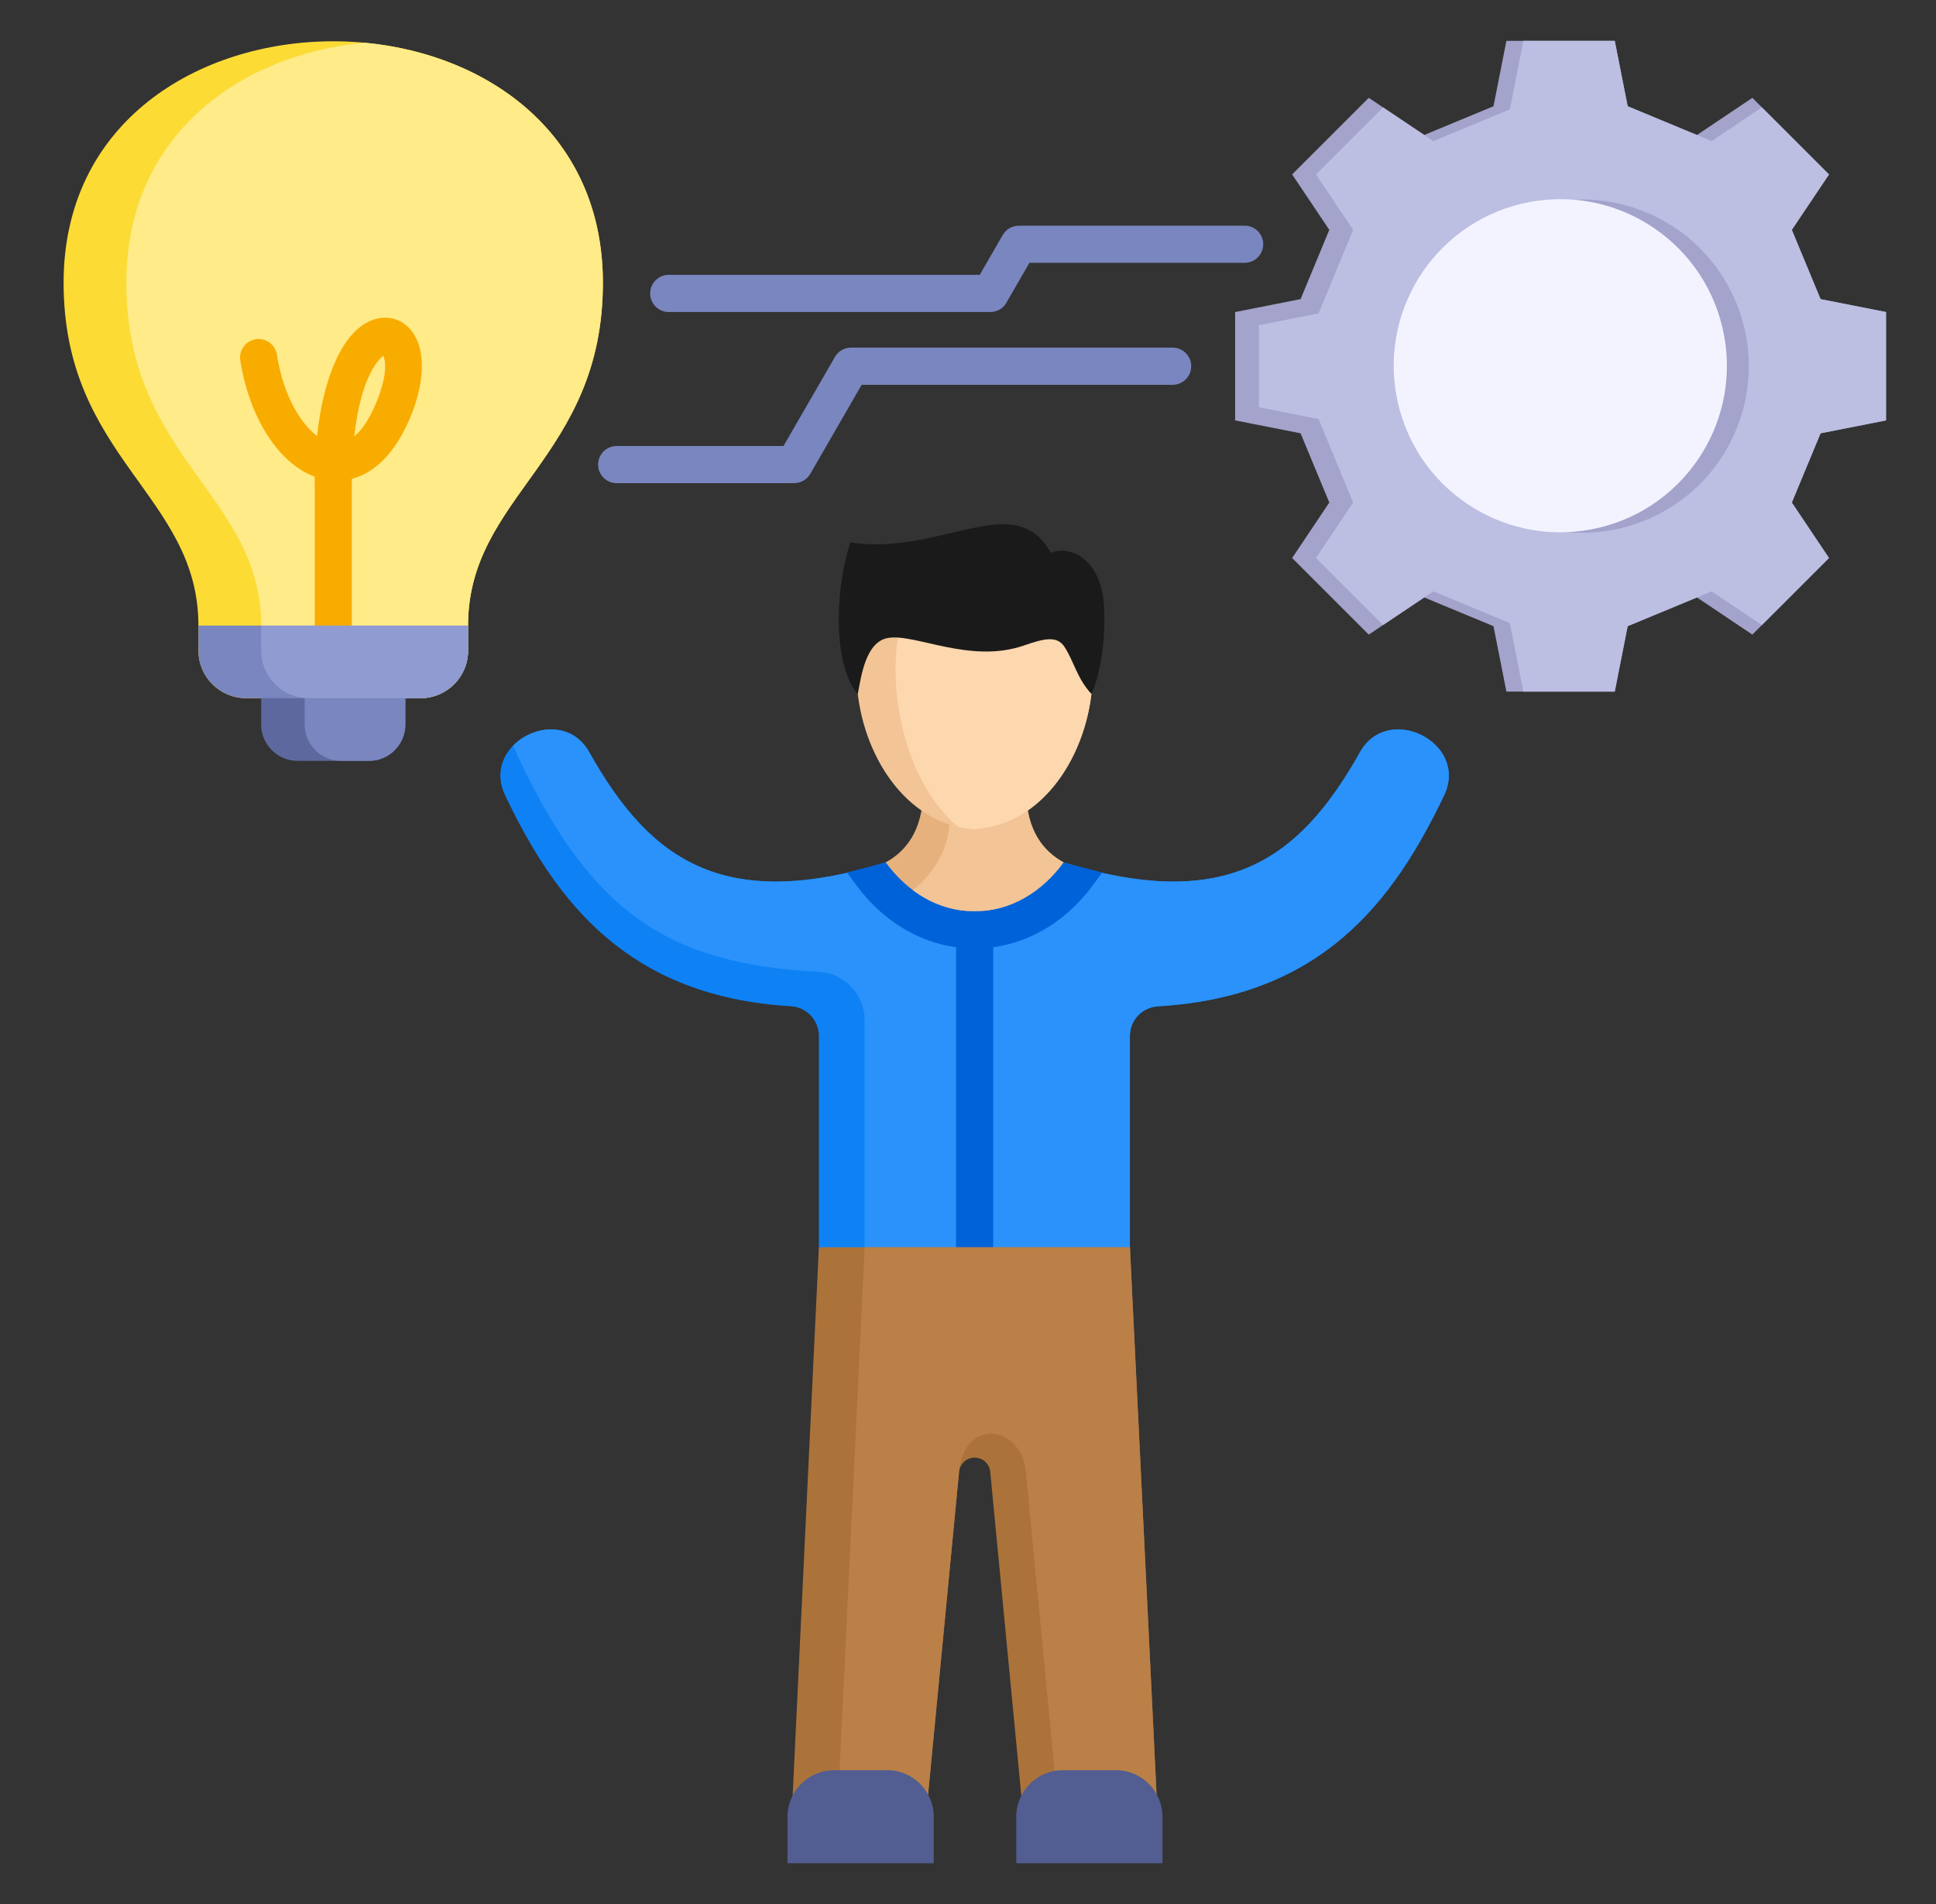<svg width="61" height="60" viewBox="0 0 61 60" fill="none" xmlns="http://www.w3.org/2000/svg">
<rect x="0" y="0" width="61" height="60" fill="#333333" stroke="none"/>
<path fill-rule="evenodd" clip-rule="evenodd" d="M21.071 9.833C20.748 9.833 20.485 9.57 20.485 9.247C20.485 8.923 20.748 8.661 21.071 8.661H30.87L31.594 7.406C31.702 7.218 31.898 7.113 32.1 7.113V7.111H39.217C39.54 7.111 39.802 7.373 39.802 7.697C39.802 8.02 39.54 8.282 39.217 8.282H32.435L31.738 9.49C31.646 9.692 31.442 9.832 31.205 9.832H21.071L21.071 9.833Z" fill="#7986BF"/>
<path fill-rule="evenodd" clip-rule="evenodd" d="M14.748 20.506C14.748 21.328 14.075 22.001 13.253 22.001H7.747C6.925 22.001 6.252 21.328 6.252 20.506V19.713C6.252 15.598 2.004 14.442 2.004 8.912C2.004 3.838 6.252 1.301 10.5 1.301C14.748 1.301 18.996 3.838 18.996 8.912C18.996 14.442 14.748 15.598 14.748 19.713V20.506V20.506Z" fill="#FCDB35"/>
<path fill-rule="evenodd" clip-rule="evenodd" d="M14.748 20.506C14.748 21.328 14.075 22.001 13.253 22.001H9.725C8.902 22.001 8.229 21.328 8.229 20.506V19.713C8.229 15.598 3.981 14.442 3.981 8.911C3.981 4.232 7.595 1.71 11.489 1.346C15.383 1.71 18.996 4.232 18.996 8.911C18.996 14.442 14.748 15.598 14.748 19.713V20.506Z" fill="#FFEB87"/>
<path fill-rule="evenodd" clip-rule="evenodd" d="M11.084 19.718C11.084 20.041 10.822 20.302 10.5 20.302C10.178 20.302 9.917 20.041 9.917 19.718V15.266H9.914C9.914 15.184 9.915 15.103 9.916 15.023C9.576 14.897 9.254 14.681 8.962 14.389C8.302 13.73 7.774 12.654 7.571 11.356C7.522 11.037 7.74 10.739 8.059 10.69C8.377 10.64 8.676 10.859 8.725 11.177C8.888 12.222 9.29 13.065 9.786 13.56C9.853 13.628 9.922 13.688 9.991 13.741C10.168 12.086 10.628 11.05 11.103 10.531C11.432 10.171 11.8 10.006 12.147 10.012C12.559 10.019 12.901 10.242 13.108 10.651C13.359 11.147 13.388 11.994 12.968 13.051C12.604 13.969 12.127 14.558 11.604 14.871C11.435 14.972 11.262 15.045 11.087 15.091C11.086 15.149 11.086 15.207 11.086 15.266H11.084V19.718V19.718ZM11.963 11.319C11.629 11.684 11.306 12.459 11.163 13.754C11.419 13.537 11.666 13.168 11.883 12.62C12.155 11.937 12.184 11.456 12.078 11.207C12.049 11.229 12.011 11.266 11.963 11.318L11.963 11.319Z" fill="#F9AC00"/>
<path fill-rule="evenodd" clip-rule="evenodd" d="M36.947 10.954C37.271 10.954 37.533 11.217 37.533 11.54C37.533 11.864 37.271 12.126 36.947 12.126H27.15L25.53 14.933C25.421 15.12 25.225 15.225 25.024 15.225V15.226H19.431C19.107 15.226 18.845 14.964 18.845 14.64C18.845 14.317 19.107 14.054 19.431 14.054H24.687L26.286 11.284C26.381 11.089 26.582 10.954 26.814 10.954L36.947 10.954Z" fill="#7986BF"/>
<path fill-rule="evenodd" clip-rule="evenodd" d="M30.709 27.067H33.16C38.544 28.836 40.908 27.166 42.852 23.701C43.737 22.124 46.291 23.409 45.501 25.063C43.896 28.425 41.635 31.407 36.484 31.711C35.988 31.74 35.601 32.15 35.601 32.647V40.946H25.802V32.646C25.802 32.149 25.416 31.739 24.92 31.71C19.779 31.402 17.52 28.422 15.916 25.063C15.126 23.409 17.68 22.124 18.565 23.701C20.509 27.166 22.874 28.836 28.258 27.067H30.709L30.709 27.067Z" fill="#0E82F5"/>
<path fill-rule="evenodd" clip-rule="evenodd" d="M30.708 27.067H33.159C38.543 28.836 40.908 27.166 42.852 23.701C43.736 22.124 46.291 23.409 45.501 25.063C43.896 28.425 41.634 31.407 36.484 31.711C35.987 31.74 35.601 32.15 35.601 32.647V40.946H27.243V32.146C27.243 31.335 26.609 30.667 25.799 30.625C21 30.374 18.534 28.732 16.165 23.499C16.796 22.849 18.009 22.711 18.565 23.701C20.509 27.166 22.873 28.836 28.257 27.067H30.708Z" fill="#2A92FA"/>
<path fill-rule="evenodd" clip-rule="evenodd" d="M26.69 27.495C27.282 27.343 27.841 27.203 28.257 27.067H33.159C33.575 27.203 34.135 27.343 34.727 27.495L34.456 27.866C33.568 29.084 32.241 29.888 30.708 29.888C29.175 29.888 27.849 29.084 26.96 27.866L26.689 27.495H26.69Z" fill="#0062D9"/>
<path fill-rule="evenodd" clip-rule="evenodd" d="M27.907 27.175C28.521 26.84 29.083 26.186 29.083 24.934V24.685H32.334V24.934C32.334 26.186 32.896 26.84 33.51 27.175C32.835 28.101 31.852 28.716 30.709 28.716C29.566 28.716 28.582 28.101 27.907 27.175H27.907Z" fill="#E6B17C"/>
<path fill-rule="evenodd" clip-rule="evenodd" d="M32.334 24.685V24.934C32.334 26.186 32.896 26.84 33.51 27.175C32.835 28.101 31.852 28.716 30.709 28.716C29.982 28.716 29.32 28.468 28.761 28.049C29.32 27.625 29.927 26.822 29.927 25.76V24.685H32.334L32.334 24.685Z" fill="#F2C496"/>
<path fill-rule="evenodd" clip-rule="evenodd" d="M30.708 26.133C26.337 25.849 25.183 17.178 30.708 17.178C36.233 17.178 35.079 25.849 30.708 26.133Z" fill="#F2C496"/>
<path fill-rule="evenodd" clip-rule="evenodd" d="M30.708 26.133C30.527 26.121 30.351 26.093 30.181 26.054C27.927 24.152 27.406 19.178 29.709 17.286C30.014 17.216 30.346 17.178 30.708 17.178C36.233 17.178 35.079 25.849 30.708 26.133Z" fill="#FDD7AD"/>
<path fill-rule="evenodd" clip-rule="evenodd" d="M33.109 17.419C33.608 17.212 34.438 17.464 34.715 18.586C34.883 19.266 34.81 20.956 34.39 21.869C33.934 21.379 33.837 20.835 33.536 20.378C33.3 20.021 32.885 20.125 32.261 20.341C30.566 20.929 28.823 19.951 27.975 20.104C27.288 20.227 27.139 21.266 27.027 21.869C26.314 21.073 26.241 18.856 26.79 17.092C29.649 17.533 31.977 15.368 33.11 17.419H33.109Z" fill="#1A1A1A"/>
<path d="M30.123 28.716H31.295V39.705H30.123V28.716Z" fill="#0062D9"/>
<path fill-rule="evenodd" clip-rule="evenodd" d="M35.602 39.303L36.447 56.669H32.188L31.201 46.38C31.176 46.126 30.965 45.934 30.709 45.934C30.454 45.934 30.242 46.126 30.218 46.38L29.231 56.669H24.971L25.802 39.303H35.602Z" fill="#AB733A"/>
<path fill-rule="evenodd" clip-rule="evenodd" d="M35.602 39.303L36.447 56.669H33.312L32.325 46.38C32.184 44.907 30.383 44.659 30.218 46.38L29.231 56.669H26.412L27.244 39.303H35.602Z" fill="#BA8047"/>
<path fill-rule="evenodd" clip-rule="evenodd" d="M26.278 55.783H27.956C28.762 55.783 29.421 56.443 29.421 57.248V58.714H24.812V57.248C24.812 56.443 25.472 55.783 26.277 55.783H26.278Z" fill="#525D91"/>
<path fill-rule="evenodd" clip-rule="evenodd" d="M33.484 55.783H35.163C35.969 55.783 36.628 56.443 36.628 57.248V58.714H32.02V57.248C32.02 56.443 32.679 55.783 33.484 55.783Z" fill="#525D91"/>
<path fill-rule="evenodd" clip-rule="evenodd" d="M8.229 20.721H12.773V22.833C12.773 23.462 12.258 23.977 11.629 23.977H9.373C8.744 23.977 8.229 23.462 8.229 22.833L8.229 20.721Z" fill="#5D689E"/>
<path fill-rule="evenodd" clip-rule="evenodd" d="M9.6 20.721H12.773V22.833C12.773 23.462 12.258 23.977 11.629 23.977H10.744C10.115 23.977 9.6 23.462 9.6 22.833V20.721Z" fill="#7986BF"/>
<path fill-rule="evenodd" clip-rule="evenodd" d="M14.749 20.506C14.749 21.328 14.076 22.001 13.254 22.001H7.748C6.926 22.001 6.253 21.328 6.253 20.506V19.713H14.749V20.506Z" fill="#7986BF"/>
<path fill-rule="evenodd" clip-rule="evenodd" d="M14.748 20.506C14.748 21.328 14.077 22 13.255 22.001H9.725C8.902 22.001 8.229 21.328 8.229 20.506V19.713H14.748V20.506Z" fill="#909CD1"/>
<path fill-rule="evenodd" clip-rule="evenodd" d="M51.285 3.348L53.468 4.254L55.214 3.083L57.629 5.497L56.457 7.243L57.363 9.426L59.425 9.833V13.248L57.363 13.654L56.457 15.837L57.629 17.584L55.214 19.998L53.468 18.827L51.285 19.732L50.878 21.794H47.464L47.057 19.732L44.874 18.827L43.127 19.998L40.713 17.584L41.884 15.837L40.979 13.654L38.917 13.248V9.833L40.979 9.426L41.884 7.243L40.713 5.497L43.127 3.083L44.874 4.254L47.057 3.348L47.464 1.286H50.878L51.285 3.348Z" fill="#A3A3CC"/>
<path fill-rule="evenodd" clip-rule="evenodd" d="M51.285 3.348L52.101 3.687L52.115 3.693L53.468 4.254L53.469 4.253L53.932 4.445L55.515 3.384L57.629 5.497L56.457 7.244L57.363 9.427L59.425 9.833V13.248L57.363 13.654L56.457 15.837L57.629 17.584L55.515 19.697L53.932 18.636L53.469 18.828L53.468 18.827L51.285 19.732L50.878 21.794H47.998L47.572 19.635L45.161 18.635L44.874 18.827L43.576 19.697L41.463 17.584L42.634 15.837L41.546 13.205L39.667 12.835V11.54V10.246L41.546 9.876L42.634 7.244L41.463 5.497L43.577 3.384L45.161 4.446L47.572 3.446L47.998 1.286H50.878L51.285 3.348Z" fill="#BCBEE2"/>
<path d="M54.7 13.549C55.811 10.87 54.539 7.798 51.861 6.688C49.182 5.577 46.11 6.849 45 9.528C43.889 12.206 45.161 15.278 47.84 16.388C50.518 17.499 53.59 16.227 54.7 13.549Z" fill="#A3A3CC"/>
<path d="M50.37 16.633C53.191 15.966 54.937 13.139 54.27 10.318C53.603 7.498 50.776 5.751 47.955 6.418C45.134 7.085 43.388 9.912 44.055 12.733C44.722 15.554 47.549 17.3 50.37 16.633Z" fill="#F3F3FF"/>
</svg>
